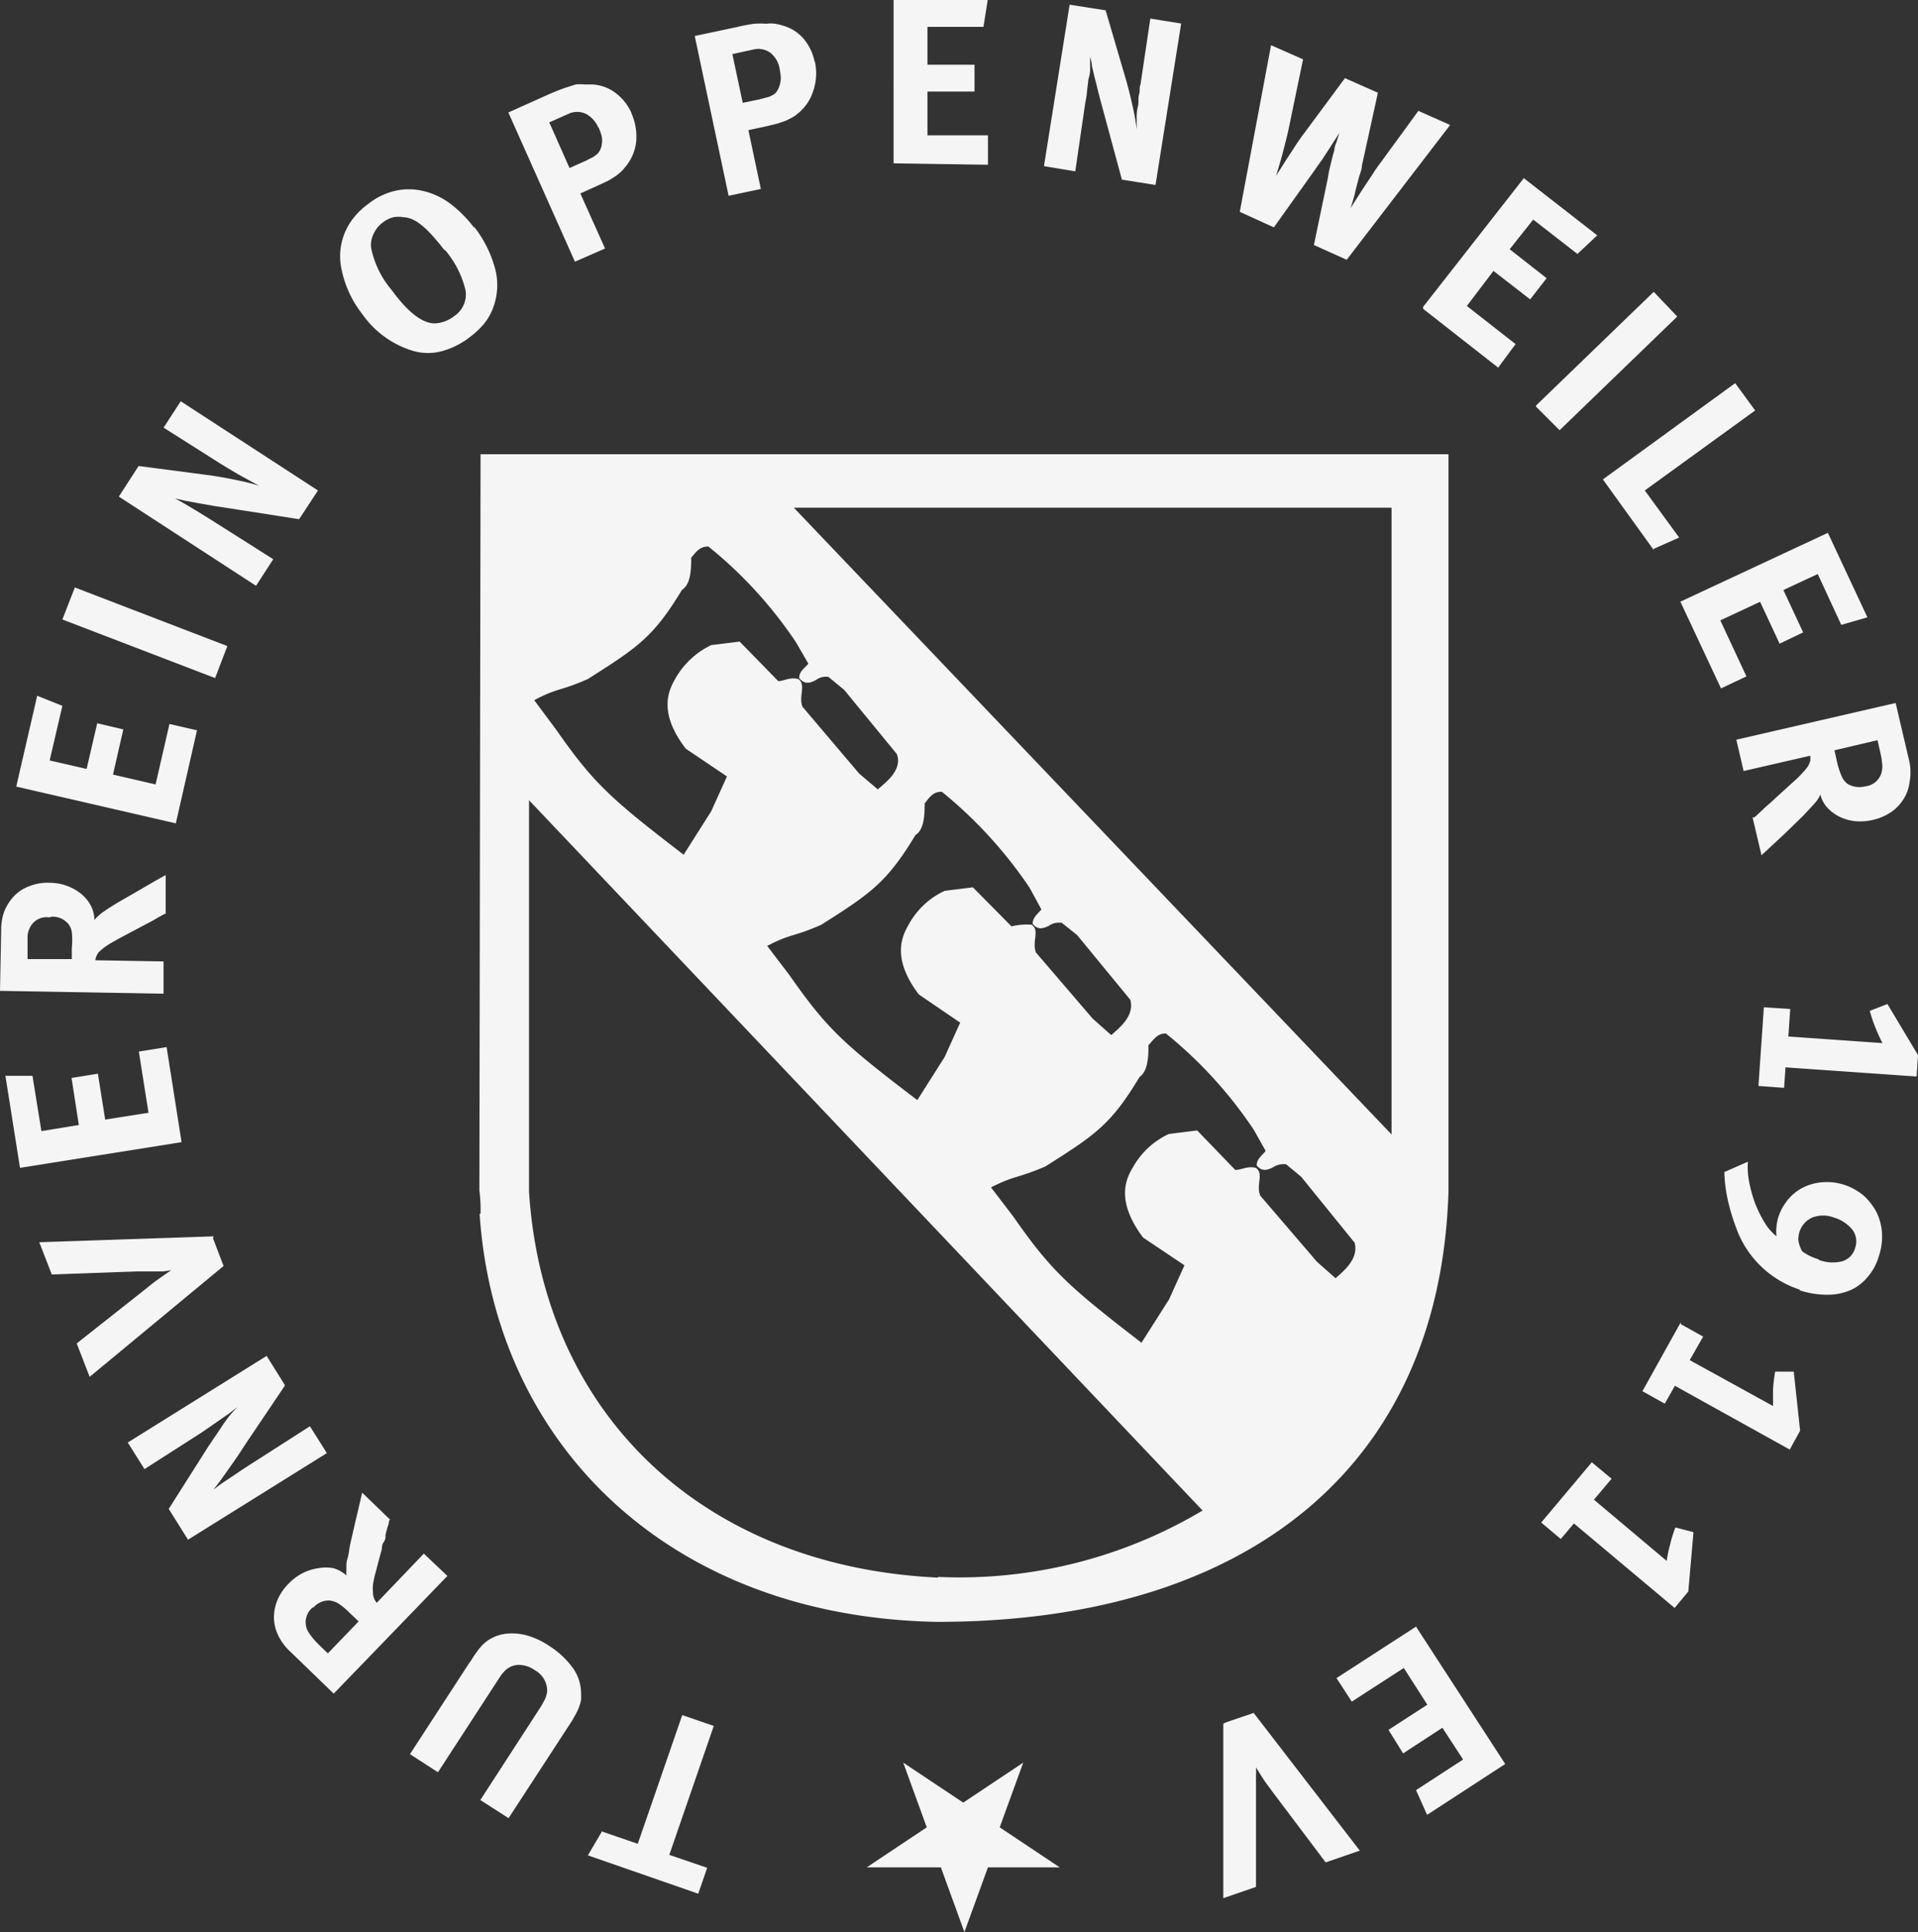 <svg xmlns="http://www.w3.org/2000/svg" viewBox="0 0 1048.407 1055.995"><rect x="0" y="0" width="1048.407" height="1055.995" fill="#333333" stroke="none"/><defs><style>.a{fill:#f5f5f5;}</style></defs><path class="a" d="M593.435,1355.809l20.2,6.947,24.313-70.365,17.238,5.917L630.869,1368.8l20.711,7.075-4.888,14.15-60.331-20.968,7.59-12.864ZM792.182,1411l-12.864-35.375H738.8l32.8-21.869-12.864-35.376,32.8,21.868,32.8-21.868-12.864,35.376,32.8,21.869H805.046ZM527.7,1018.39v-.643a77.045,77.045,0,0,0-.643-12.092l.643-402.382h529.091v402.639c-4.5,151.022-110.244,235.538-279.532,235.538-146.648-2.7-241.712-97.251-250.074-223.06Zm249.945,198.49A259.722,259.722,0,0,0,922.365,1180.6L554.2,792.372v214.055c7.975,122.721,96.35,204.921,223.7,210.839Zm-138.8-394.921,14.922-23.541,8.619-19.039L639.874,764.2c-15.694-20.454-9-32.546-5.531-38.592a44.639,44.639,0,0,1,19.424-18.01l15.565-1.929,21.1,21.611c2.83,0,6.3-2.315,10.934-1.158,4.5,3.087,0,9.519,2.315,15.179l31,36.533,10.163,8.619c3.988-3.6,13.636-10.42,10.42-19.3L726.448,732.04l-8.619-7.075a9.132,9.132,0,0,0-6.947,1.8c-3.216,1.672-6.046,2.444-9.005-1.158,0-3.731,2.959-5.4,5.017-7.846l-6.689-11.577A234.486,234.486,0,0,0,652.223,653.7c-4.631,0-6.432,2.572-9.391,6.174,0,5.4,0,14.408-5.017,17.5C622.25,703.1,613.76,708.757,586.36,726.123c-15.437,6.818-16.594,4.76-29.33,11.578l11.706,15.694c20.582,29.458,29.587,37.82,70.237,68.95Zm249.945,267.183,15.179-23.8,8.49-18.781-22.641-15.179c-15.565-20.839-8.876-32.8-5.4-38.592a43.22,43.22,0,0,1,19.553-18.009l15.437-1.929,20.84,21.611c3.216,0,6.689-2.315,11.191-1.158,4.631,3.087,0,9.262,2.444,15.179l31,36.148,10.163,9c3.988-3.6,12.864-10.419,10.42-19.425l-29.2-36.019-8.233-6.818a10.29,10.29,0,0,0-7.2,1.673c-2.959,1.414-5.917,2.572-8.876-1.03,0-3.731,2.959-5.4,4.888-7.976l-6.432-11.449A236.055,236.055,0,0,0,902.3,919.853c-4.5,0-6.3,2.83-9.519,6.432,0,5.017,0,14.021-4.888,17.366-15.437,25.728-23.926,31.517-51.455,48.883-15.565,6.689-16.594,4.76-29.716,11.449l12.092,15.823c20.582,29.459,29.587,37.82,69.979,68.951ZM766.454,956.257l14.922-23.541,8.49-18.781L767.226,898.5c-15.437-20.453-8.748-32.545-5.274-38.592A43.1,43.1,0,0,1,781.376,841.9l15.437-1.93,21.1,21.354a35.145,35.145,0,0,1,11.063-.9c4.5,3.087,0,9.262,2.315,15.179l31,36.148,10.163,9c3.988-3.6,12.864-10.291,10.42-19.3L853.8,866.082l-8.361-6.689a9.649,9.649,0,0,0-7.2,1.672c-2.959,1.415-5.917,2.444-8.747-1.158,0-3.6,2.83-5.4,4.76-7.847l-6.432-11.835a240.176,240.176,0,0,0-47.982-52.485c-4.631,0-6.432,2.573-9.391,6.432,0,5.146,0,14.15-5.017,17.238-15.565,25.727-24.055,31.645-51.456,49.011-15.437,6.818-16.594,4.76-29.587,11.578l11.963,15.694c20.582,29.458,29.587,37.82,70.237,68.693Zm259.207,18.781V632.474H698.919ZM522.041,1263.318c1.158-1.8,2.058-3.345,2.83-4.374l2.058-2.83,1.8-2.058,2.058-1.8a23.305,23.305,0,0,1,5.66-3.087,23.687,23.687,0,0,1,7.847-1.415,30.979,30.979,0,0,1,9.776,1.415,43.48,43.48,0,0,1,11.321,5.531,46.956,46.956,0,0,1,12.863,12.093,23.667,23.667,0,0,1,4.374,13.506,34.23,34.23,0,0,1,0,3.859,18.9,18.9,0,0,1-1.03,3.6,21.381,21.381,0,0,1-1.8,3.989c-.772,1.415-1.673,3.087-2.83,4.888l-33.961,52.1-15.437-9.905,32.031-49.4a52.34,52.34,0,0,0,3.344-5.789,16.2,16.2,0,0,0,1.158-3.987,12.863,12.863,0,0,0-6.818-11.835,15.05,15.05,0,0,0-9.519-2.83,11.062,11.062,0,0,0-7.59,4.117,14.136,14.136,0,0,0-1.8,2.315l-33.961,52.227-15.308-9.9,32.8-50.427Zm-44.381-77.183c0,1.673-.772,3.087-1.029,4.374a36.836,36.836,0,0,0-.9,3.6,5.523,5.523,0,0,1-1.029,3.859c-1.029,1.286-.772,2.83-1.158,4.5-1.286,4.5-2.187,8.1-2.959,11.063a63.294,63.294,0,0,0-1.673,7.461,23.917,23.917,0,0,0,0,4.631,8.233,8.233,0,0,0,2.058,5.4l25.728-26.885,12.864,12.221-62.132,64.319L423.5,1257.529a28.943,28.943,0,0,1-6.432-8.747,23.157,23.157,0,0,1-2.315-9.648,25.726,25.726,0,0,1,1.929-9.648,28.943,28.943,0,0,1,6.175-9.005,28.429,28.429,0,0,1,7.589-5.66,27.134,27.134,0,0,1,8.49-2.7,22.76,22.76,0,0,1,8.361,0,17.62,17.62,0,0,1,7.074,3.988,14.417,14.417,0,0,1,0-2.831v-2.444a11.387,11.387,0,0,1,.643-4.116,36.992,36.992,0,0,0,1.029-5.66c.386-2.058.9-4.245,1.415-6.432l1.543-6.818c1.286-5.274,2.573-10.935,3.988-16.98l15.308,14.793Zm-41.422,47.211a10.419,10.419,0,0,0-3.087,12.863,19.737,19.737,0,0,0,2.444,3.6,39.706,39.706,0,0,0,3.989,4.374l4.63,4.5,16.851-17.494-4.374-4.116a40.9,40.9,0,0,0-6.689-5.66,12.093,12.093,0,0,0-5.145-1.673,11.449,11.449,0,0,0-8.747,4.116Zm-15.565-120.92L399.7,1143.556l-5.145,7.847-5.146,7.333-4.5,6.3-3.216,4.117,4.5-3.345,5.4-3.6,5.532-3.731,5.145-3.345,32.16-20.582,9.262,14.665-75.9,47.339L357.254,1179.7l21.225-33.446c2.959-4.5,5.789-8.49,8.619-12.864a65.444,65.444,0,0,1,7.718-9.391l-4.631,3.6-5.531,3.859-5.4,3.731-4.5,3.087L344,1157.962l-9.133-14.536,75.9-47.339,9.9,15.823Zm-39.234-80.656,5.789,15.179-73.2,60.588-7.075-18.267,38.592-30.487c1.672-1.415,3.473-2.83,5.66-4.374s4.631-3.345,7.461-5.146l-4.5.643h-14.15l-46.7,1.673-6.818-17.624,95.322-3.216ZM364.2,979.284l-88.246,14.021-7.976-50.3h14.793l4.888,30.23,20.454-3.345-3.988-25.727,14.407-2.316,3.988,25.085,23.669-3.731-5.274-33.446,15.179-2.444,8.1,51.456ZM354.939,854.5l-3.859,2.187-3.345,1.93-3.473,1.8-4.116,2.187-10.163,5.4c-2.7,1.543-4.888,2.7-6.561,3.859a25.7,25.7,0,0,0-3.6,2.83,5.661,5.661,0,0,0-1.8,2.315,8.1,8.1,0,0,0-.9,2.831l37.3.643v17.623l-89.4-1.543.643-33.318a28.165,28.165,0,0,1,1.929-10.677,26.5,26.5,0,0,1,5.532-8.233,22.261,22.261,0,0,1,8.361-5.146,26.5,26.5,0,0,1,10.806-1.672A27.271,27.271,0,0,1,309.4,843.57,21.09,21.09,0,0,1,314.674,850a16.846,16.846,0,0,1,1.929,7.846,15.836,15.836,0,0,1,1.93-2.058l1.93-1.673,3.345-2.315,4.888-3.087,5.789-3.345,6.046-3.473c4.631-2.7,9.648-5.66,15.051-8.619V854.5Zm-62.9,1.93a10.033,10.033,0,0,0-10.934,6.175,11.31,11.31,0,0,0-1.029,4.117V879.2h24.184v-6.046a39.856,39.856,0,0,0,0-8.747,9.136,9.136,0,0,0-2.187-4.76,11.192,11.192,0,0,0-9-3.6Zm68.95-51.456L273.9,784.911l11.449-49.654,13.764,5.531-6.947,29.844,20.2,4.631,5.789-24.956,14.279,3.345-5.66,24.7,23.284,5.4,7.59-33.06,15.051,3.473-11.706,51.455Zm21.611-79.37-83.486-32.031,6.818-17.5,83.358,32.031-6.689,17.5Zm45.924-86.831-37.048-5.789-9.262-1.415-8.747-1.543-7.59-1.415-5.145-1.158,4.888,2.7,5.66,3.345,5.66,3.473,5.145,3.216,32.288,20.453-9.391,14.536-75-48.754L340.789,609.7l39.364,5.145c5.145.772,10.162,1.673,14.793,2.7a102.894,102.894,0,0,1,11.706,2.959l-5.145-2.831-5.917-3.216-5.66-3.345-4.631-2.83-30.873-19.552,9.391-14.408,75,48.754-10.291,15.694Zm95.707-159.77a64.321,64.321,0,0,1,11.707,23.927,35.378,35.378,0,0,1-2.059,22,30.613,30.613,0,0,1-4.631,7.461,46.279,46.279,0,0,1-7.2,6.689,43.867,43.867,0,0,1-15.437,7.846,29.726,29.726,0,0,1-15.308,0,52.23,52.23,0,0,1-28.3-20.325,58.018,58.018,0,0,1-11.063-23.413,33.576,33.576,0,0,1,7.075-29.973,39.753,39.753,0,0,1,7.2-6.689,37.176,37.176,0,0,1,14.665-7.2,33.578,33.578,0,0,1,15.179,0,39.494,39.494,0,0,1,14.665,6.689,67.043,67.043,0,0,1,13.507,13.506Zm-16.209,12.864a112.547,112.547,0,0,0-7.718-9.262,45.04,45.04,0,0,0-6.689-5.917,20.9,20.9,0,0,0-3.473-1.93,13.5,13.5,0,0,0-4.631-1.03,15.415,15.415,0,0,0-5.4,0,15.052,15.052,0,0,0-5.789,2.83,15.693,15.693,0,0,0-5.274,6.689,12.862,12.862,0,0,0-1.029,7.976,51.453,51.453,0,0,0,11.063,22.255c9.391,12.864,17.238,18.4,23.8,18.267a18.522,18.522,0,0,0,10.42-3.988,14.152,14.152,0,0,0,6.174-14.15,52.744,52.744,0,0,0-11.449-22.255Zm102.011-75.254a31.13,31.13,0,0,1,2.7,16.08,25.729,25.729,0,0,1-6.3,14.022,13.779,13.779,0,0,1-2.315,2.444,19.755,19.755,0,0,1-2.959,2.315,45.736,45.736,0,0,1-3.988,2.444l-5.789,2.7-9.133,4.116,13.507,30.1-16.466,7.2-36.4-81.557,21.483-9.648c3.473-1.543,6.432-2.7,8.876-3.6l6.432-2.058a23.415,23.415,0,0,1,4.888,0H588.8a22.9,22.9,0,0,1,12.864,4.759A27.657,27.657,0,0,1,610.287,417Zm-17.881,8.361a15.053,15.053,0,0,0-6.818-7.718,11.2,11.2,0,0,0-9.648,0l-10.419,4.631,11.063,24.956,8.619-3.859,4.117-2.058A14.771,14.771,0,0,0,591.634,439a7.333,7.333,0,0,0,1.543-2.316,8.251,8.251,0,0,0,.771-2.83,11.823,11.823,0,0,0,0-4.244,35.942,35.942,0,0,0-1.8-5.145Zm118.219-36.662a29.84,29.84,0,0,1-.771,16.209,25.73,25.73,0,0,1-8.877,12.863,18.375,18.375,0,0,1-2.83,1.93l-3.345,1.672-4.5,1.544-6.3,1.543-9.648,2.058,6.818,32.16-17.623,3.731-18.524-87.346,23.026-4.888c3.731-.9,6.818-1.415,9.391-1.8a45.792,45.792,0,0,1,6.689,0,18.393,18.393,0,0,1,4.888,0A25.735,25.735,0,0,1,693,369.021a22.9,22.9,0,0,1,11.32,7.2,27.914,27.914,0,0,1,6.046,12.864Zm-19.167,4.5a14.153,14.153,0,0,0-5.146-9.005,11.322,11.322,0,0,0-9.52-1.673l-11.191,2.444L671,411.214l9.262-1.929,4.374-1.158a12.872,12.872,0,0,0,2.959-1.287,5.911,5.911,0,0,0,2.059-1.929,9.637,9.637,0,0,0,1.286-2.573,16.72,16.72,0,0,0,.9-4.245,30.579,30.579,0,0,0-.643-5.274Zm62.261,51.455V355h51.455L802.6,369.665H771.985v20.711h25.728v14.665H771.985v23.927h33.061v16.08Zm124.651,8.361-9.777-36.147-2.444-9.005c-.772-3.087-1.415-5.917-2.187-8.747l-1.8-7.461a21.187,21.187,0,0,0-1.029-5.146v5.532a17.186,17.186,0,0,1-.9,6.561l-.772,6.561a42.588,42.588,0,0,1-.9,6.046l-5.531,37.82-17.109-2.83,14.022-88.246,19.682,3.087,11.32,38.592c1.415,5.017,2.573,9.905,3.6,14.536a117.436,117.436,0,0,1,2.058,11.963v-5.789a23.639,23.639,0,0,1,.643-6.689c.643-2.187,0-4.5.643-6.561s0-3.859.772-5.4l5.4-36.147,16.852,2.7-14.022,88.246-18.524-2.959Zm123.107,44.381-18.009-8.1,7.59-36.4a75.138,75.138,0,0,1,1.673-8.1q.9-3.988,1.929-7.332c0-2.187,1.158-4.116,1.543-5.66l1.158-3.731-1.8,2.83-3.216,5.017-4.116,6.3-4.888,6.947-21.74,30.487-18.652-8.49L959.8,379.7l17.495,7.718-7.333,35.376q-1.286,6.3-2.7,11.578c-.9,3.473-1.672,6.561-2.444,9.133L962.5,451.35a25.764,25.764,0,0,1,1.93-3.216l3.731-5.918,4.631-7.075q2.444-3.859,5.4-7.718l22-29.716,18.009,7.976-8.747,39.878c0,2.187-1.158,4.5-1.8,7.075s-1.415,5.145-1.93,7.59-1.544,5.66-2.444,8.49l2.444-3.859,4.374-6.817,5.145-7.718a72.781,72.781,0,0,1,4.631-6.689l20.454-28.043,17.366,7.718-56.473,73.581Zm41.679,25.728,55.058-70.366,40.135,31.259L1127.285,493.8,1103.1,475.02l-12.864,16.208,20.2,15.823-9,11.578-20.068-15.565-14.536,19.167,26.628,20.839-9.519,12.864-41.036-32.16Zm61.747,53.9,64.319-62.132,12.864,13.507-64.32,62.133-12.864-12.864Zm64.319,78.984-27.786-38.592,72.3-52.613,10.934,14.922-60.331,43.737,18.781,25.728-13.893,6.175Zm14.151,28.43,81.042-37.82,21.611,46.181-14.279,4.116-12.864-27.786-18.781,8.747,10.805,23.154-12.864,6.175-10.677-22.9-21.74,10.163,14.278,30.616-13.893,6.561-22.126-47.21Zm40.907,117.7,3.345-3.087,2.7-2.573,2.959-2.573,3.473-3.216,8.49-7.719a53.723,53.723,0,0,0,5.4-5.274,28.353,28.353,0,0,0,2.959-3.6,21.313,21.313,0,0,0,1.157-2.7,11.432,11.432,0,0,0,0-2.959l-36.4,8.362-3.988-17.109,87.088-20.068,7.589,32.417a28.81,28.81,0,0,1,0,10.934,21.744,21.744,0,0,1-3.345,9.262,23.8,23.8,0,0,1-6.818,7.075,29.574,29.574,0,0,1-10.034,4.245,30.729,30.729,0,0,1-9.648.644,25.725,25.725,0,0,1-8.49-2.445,23.41,23.41,0,0,1-6.689-5.017,17.115,17.115,0,0,1-3.731-7.074,19.848,19.848,0,0,1-1.286,2.444,17.1,17.1,0,0,1-1.544,2.058l-2.7,2.959-3.988,4.245-4.76,4.631-5.017,4.888-12.864,11.963-4.888-20.711Zm60.589-16.981a10.291,10.291,0,0,0,9.134-8.747,11.571,11.571,0,0,0,0-4.245,38.64,38.64,0,0,0-1.029-5.917l-1.415-6.3-23.541,5.531,1.286,5.789a44.271,44.271,0,0,0,2.7,8.49,10.414,10.414,0,0,0,3.216,4.116,12.861,12.861,0,0,0,9.648,1.287Zm-55.056,120.792,14.022.9-1.029,15.051,51.456,3.6a89.953,89.953,0,0,1-3.859-8.49,77.211,77.211,0,0,1-3.087-9.133l9.647-3.731,16.723,27.914-.772,11.706L1241,938.377l-.772,11.192-14.021-1.029,2.959-42.965Zm19.424,154.367a55.058,55.058,0,0,1-34.861-33.574,119.2,119.2,0,0,1-4.631-15.308,84.432,84.432,0,0,1-1.93-15.437l12.864-5.66a43.363,43.363,0,0,0,.772,11.32,73.3,73.3,0,0,0,3.344,11.835,69.907,69.907,0,0,0,5.146,10.291,28.047,28.047,0,0,0,6.432,7.333,21.361,21.361,0,0,1,0-5.66,26.686,26.686,0,0,1,1.028-5.017,29.189,29.189,0,0,1,5.532-9.776,25.722,25.722,0,0,1,8.361-6.432,28.3,28.3,0,0,1,10.42-2.7,30.49,30.49,0,0,1,11.578,1.415,31.779,31.779,0,0,1,10.676,5.917,32.278,32.278,0,0,1,7.076,9.134,30.748,30.748,0,0,1,2.958,11.32,33.693,33.693,0,0,1-1.8,12.864,29.975,29.975,0,0,1-6.3,11.449,25.726,25.726,0,0,1-9.519,7.075,32.033,32.033,0,0,1-12.864,2.316,47.827,47.827,0,0,1-14.665-2.444Zm10.163-16.337a21.353,21.353,0,0,0,12.864.772,10.42,10.42,0,0,0,7.075-7.333,10.677,10.677,0,0,0-1.415-9.777,20.455,20.455,0,0,0-10.291-6.818,16.593,16.593,0,0,0-11.707,0,12.865,12.865,0,0,0-7.589,12.864,18.008,18.008,0,0,0,2.058,5.66,29.216,29.216,0,0,0,8.747,4.245Zm-75.382,35.118,12.221,6.818-7.333,12.864,45.538,25.085v-9.262a91.764,91.764,0,0,1,1.158-9.52h10.163l3.473,32.289-5.66,10.291-62.776-34.861-5.531,9.777-12.221-6.817,20.968-37.691Zm-48.625,75.511,10.806,9-9.648,11.449,39.749,33.446a78.327,78.327,0,0,1,1.93-9.133,69.746,69.746,0,0,1,2.83-9.134l9.9,2.573-2.83,32.417-7.461,9.005-55.057-46.181-7.2,8.49-10.677-9.005,27.657-32.931Zm-95.965,90.047,48.625,74.867-42.708,27.786-6.046-13.507,25.728-16.723-11.32-17.366-21.483,14.021-7.976-12.864,21.225-13.765-12.864-20.067-28.429,18.4-8.361-12.864,43.737-28.3Zm-104.326,52.227,15.437-5.274,58.016,75.254-18.653,6.432-29.073-38.592-4.245-5.789c-1.415-2.187-3.087-4.76-4.759-7.59a43.543,43.543,0,0,1,0,4.5V1386.3l-17.881,6.175V1297.15Z" transform="translate(-265.02 -355)"/></svg>